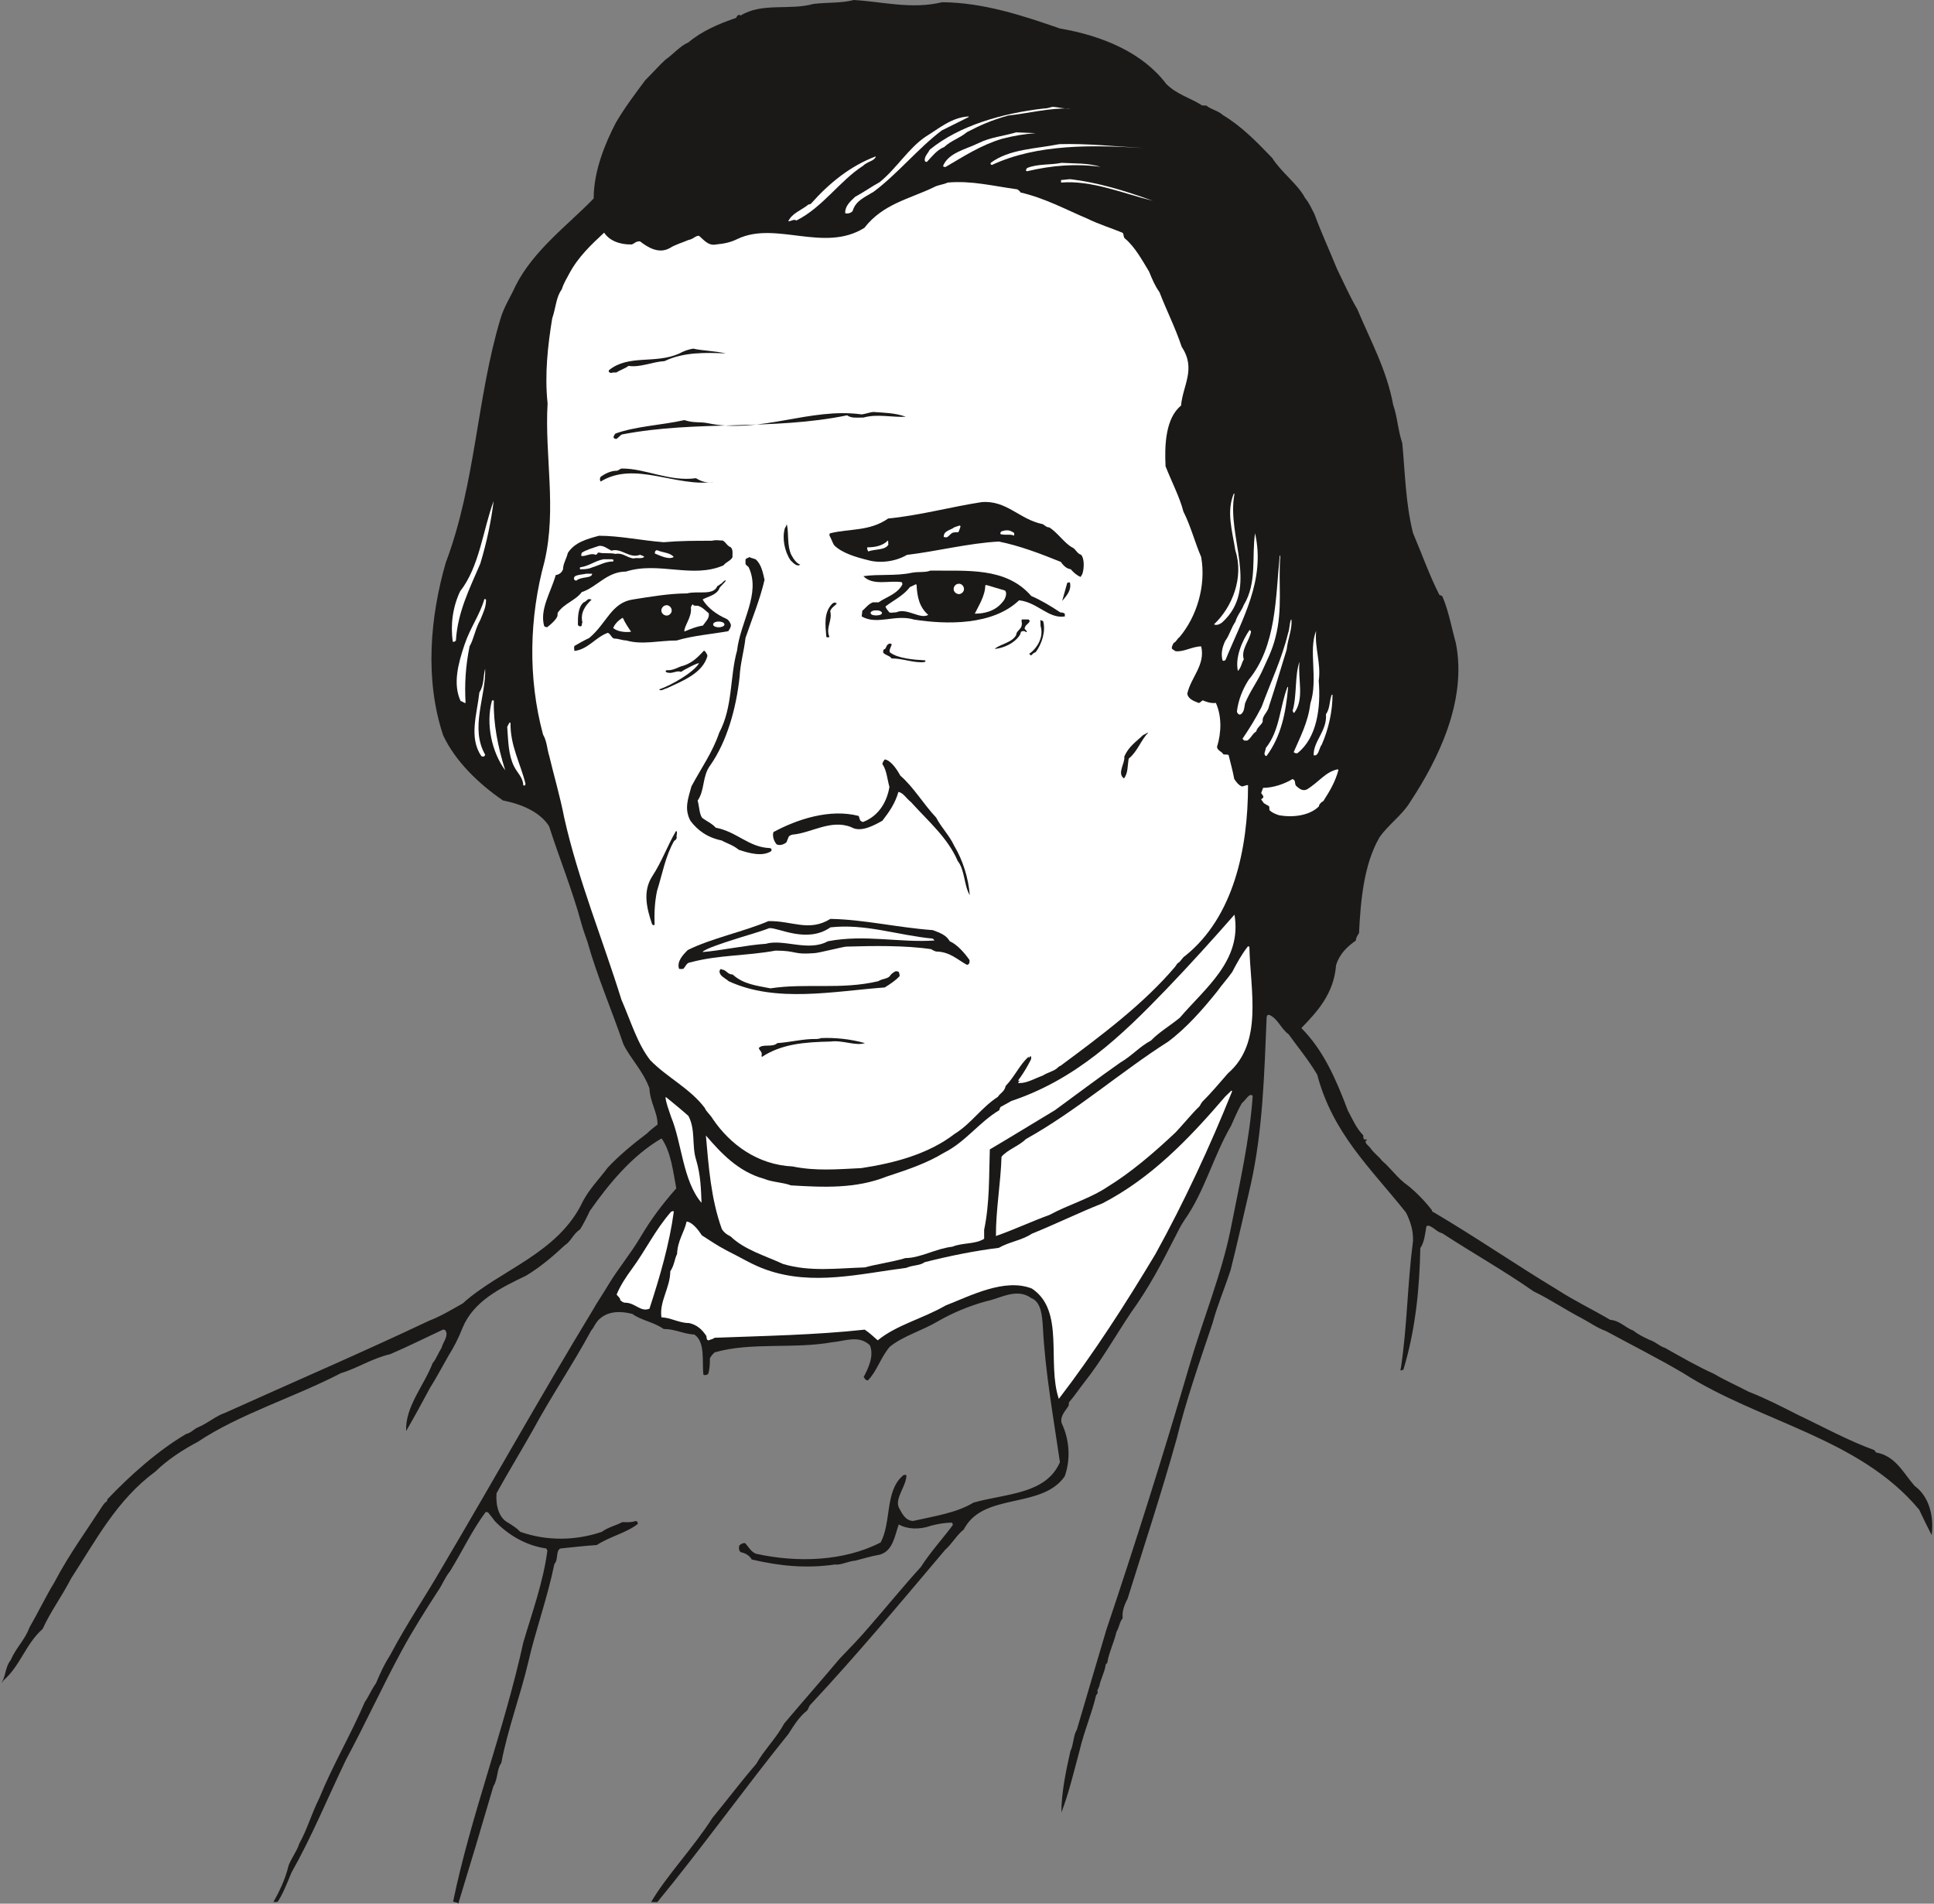 <svg xmlns="http://www.w3.org/2000/svg" xml:space="preserve" width="656.731" height="646.375" fill-rule="evenodd" stroke-linejoin="round" stroke-width="28.222" preserveAspectRatio="xMidYMid" version="1.2" viewBox="0 0 17376 17102"><rect x="0" y="0" width="17376" height="17102" fill="#808080" stroke="none"/><defs class="ClipPathGroup"><clipPath id="a" clipPathUnits="userSpaceOnUse"><path d="M0 0h17376v17102H0z"/></clipPath></defs><g class="SlideGroup"><g class="Slide" clip-path="url(#a)"><g class="Page"><g class="com.sun.star.drawing.ClosedBezierShape"><path fill="none" d="M10 0h17352v17104H10z" class="BoundingBox"/><path fill="#1B1918" d="M7671 0c257 15 521 86 793 20 373 2 736 124 1059 236 388 66 747 221 955 498 96 96 221 127 322 193 13 2 28 0 39 2 43 36 104 44 147 84 173 104 307 244 444 386 84 132 229 234 295 359 43 53 58 96 84 144 66 178 137 330 203 493 61 125 117 252 183 363 117 280 264 544 322 859 39 112 41 221 82 345 25 269 30 542 96 806 82 193 150 386 236 554 0 5 16 5 28 15 59 138 83 287 121 419 104 521-164 1055-408 1425-73 122-203 211-279 323-140 244-168 564-183 859-15 22-28 43-28 66-73 53-142 111-178 221-20 259-170 419-312 566 198 198 312 460 417 739 45 84 78 163 139 224 0 7 0 22 5 35 10 5 23 0 31 5-43 23 18 54 35 84 33 43 74 71 97 104 84 71 140 160 236 226 74 59 152 140 213 219 0 2 0 15 13 17 372 219 745 475 1111 696 163 105 315 176 478 272 89 8 132 69 208 97 43 35 89 56 140 81 63 20 91 58 144 74 153 86 293 167 440 233 99 59 206 105 310 160 167 66 299 135 439 206 236 112 452 232 691 319 8 5 8 15 18 22 175 31 246 188 345 300 130 94 175 272 153 442-38-73-71-142-112-228-536-646-1438-789-2121-1228-221-130-457-249-691-376-89-33-140-74-221-117-152-79-284-170-432-241-266-186-543-341-819-521-55-15-73-53-124-69-13 0-15 3-20 8-11 66-18 142-54 193-7 361-43 734-152 1092 0 0-38 23-23-12 58-381 58-752 109-1141 3-86-15-152-51-234-5-12-15-28-15-28-322-403-655-708-795-1236-84-140-175-247-256-361-71-51-99-145-176-175-22 0-20 15-22 28-21 495-33 1010-145 1508-61 259-117 513-178 755-56 172-122 325-163 480-116 345-241 703-322 1037-137 490-292 960-442 1440-28 51-51 115-43 173-28 30-28 74-56 122-23 99-66 180-81 269 0 20-16 13-16 28-10 69-43 119-58 193-8 15-10 28-18 38 10 15 0 33-10 41-38 165-107 320-150 503-51 188-96 381-162 551 0-170 38-363 81-551 30-61 25-140 58-193 92-310 173-590 264-894 265-790 511-1568 745-2369 124-426 292-830 373-1234 81-412 170-800 198-1196-28-36-66 43-96 63-41 69-72 147-99 206-155 264-239 592-415 841-38 55-63 109-86 154-127 249-234 455-399 684-137 205-269 437-416 622-46 58-89 124-140 183-2 18-2 28-2 28-28 48-79 91-64 157 74 156 81 329 28 479-203 292-711 147-894 455-10 12-10 20-10 20-66 51-109 132-170 185-414 490-785 935-1209 1390-16 12-18 43-36 58-66 51-119 137-163 206-403 500-779 1026-1178 1511h-56c137-236 376-483 551-757 132-160 257-327 394-485 68-122 180-231 251-363 163-193 333-386 498-582 92-96 178-183 272-294 155-178 302-359 457-529 86-134 193-251 287-376 0-7 0-15-7-23-59 0-125 11-183 26-110 40-221 33-295-10-38 109-53 236-168 271-89 16-149 36-221 54-66 5-132 43-185 35-262 38-498 13-747-45-18-33-53-56-99-66-18-13-18-41-13-59 13-13 28-23 51-23 28 26 54 82 102 97 368 81 787 68 1117-102 97-178 39-454 193-594 6-10 23-18 39-10 0 96-105 205-69 289 30 56 58 117 127 122 191-43 394-73 544-165 299-84 650-74 777-363-59-405-132-809-153-1210-7-107-15-229-104-264-132-97-282 5-406 28-155 43-300 104-424 175-148 89-318 134-442 234-87 104-112 215-196 302-23 0-25-13-38-31 43-81 94-190 56-284-99-97-231-36-338-28-350 63-726-3-1057 91-27 26-30 31-43 54 0 45 0 89-15 139-5 8-28 16-43 8-15-117 20-292-81-361-102-5-171-50-277-50-84-61-206-79-280-135-99-26-208-28-287 38-45 36-53 76-84 112-172 317-350 574-528 902-109 193-221 376-322 559-8 109 20 221 104 264 48 31 81 51 109 82 236 84 498 81 734 0 58-43 127-56 183-87 51 0 76 5 119-10 13 0 21 10 21 26-102 81-254 114-369 190-122 8-218 20-327 31-44 20-16 99-54 139-63 308-167 587-236 887-71 302-183 594-241 901-43 59-28 140-71 209-105 360-210 711-316 1056-3-15-31-12-46-20 160-775 458-1537 631-2329 81-274 178-539 216-823 0-3-8-15-10-20-183-26-343-122-463-247-23-33-45-56-56-73-10-8-17-8-25-8-123 165-207 348-321 533-48 59-66 117-112 183-109 168-221 346-315 518-177 325-332 666-508 993-167 348-307 691-490 1014-41 102-81 198-122 259-13 8-20 0-40 5 40-71 106-195 137-330 30-74 76-130 96-196 71-127 109-266 178-404 124-304 277-558 411-868 36-51 59-112 100-168 40-96 76-173 129-256 152-287 315-524 467-788 448-757 893-1553 1348-2302 48-86 96-152 144-234 94-155 191-266 287-426 94-160 199-300 323-440-28-150-48-330-132-449-262 152-470 403-645 652-28 61-59 120-87 165-63 41-81 107-134 140-117 109-229 203-353 277-234 112-469 229-568 465-43 109-78 173-129 256-54 94-107 196-165 287-74 138-137 254-214 387-10-219 163-412 237-608 35-43 53-96 81-139 15-54 53-92 43-140-5-10-5-23-28-25-147 68-307 149-475 221-170 40-295 127-442 170-419 218-914 368-1288 618-139 74-271 160-381 267-345 254-528 607-757 960-86 167-182 292-256 454-153 135-201 333-353 463-30 53 28-33-20 23 43-51 33-140 86-206 51-117 127-180 168-292 81-140 147-280 223-404 132-252 292-470 437-694 2-7 15-12 18-25 12-2 23-15 23-30 195-206 452-437 708-587 46-10 69-46 112-62 84-36 150-97 236-127 625-282 1235-544 1834-828 112-43 206-102 302-155 332-302 860-447 1081-920 61-114 150-203 221-299 96-104 228-214 353-308 28-28 61-53 96-81 0-112-68-198-73-325-59-160-168-262-234-396-107-313-236-610-323-920-22-66-40-109-55-167-79-292-196-580-290-872-81-127-246-198-414-231-222-152-428-353-537-584-168-503-117-1067 23-1552 269-714 277-1477 491-2190 33-112 92-198 135-295 162-323 475-551 703-787 0-249 104-498 201-684 81-137 175-261 262-378 81-81 124-132 183-186 66-45 132-124 205-154 120-102 275-168 430-221 0-6 7-13 12-21 10-7 15-7 28 0 196-119 434-43 655-104 125-15 249-5 361-35Z"/></g><g class="com.sun.star.drawing.ClosedBezierShape"><path fill="none" d="M3999 145h8961v8933H3999z" class="BoundingBox"/><path fill="#1B1918" d="M7295 145c155 15 325 15 490 0 18 15 15 45 38 60 391 13 833-110 1242 36 178 48 358 140 539 170 106 26 195 28 277 66 177 64 315 153 424 280 0 20-26 20-20 43 177 190 486 241 704 394 127 104 246 213 346 332 419 366 510 978 795 1425 167 374 292 747 360 1148-2 219 21 432 64 639 18 48 18 96 40 129 56 150 110 280 160 414 214 384 277 861 105 1258-44 48-39 124-66 167-39 97-82 178-117 264-89 117-135 260-259 346-120 168-295 264-303 500 77 463-221 696-322 1100-38 61-82 125-137 158-99 17-166-46-232-120-7-28-35-38-43-66-28-155 23-338-53-487-28-28-64-34-99-67 0-132-26-269-3-416 31-170 84-323 125-490 2-16 10-26 23-31 132 74 332 79 477 5 163-122 236-279 302-454 6-16 21 0 31 10 79 12 140-46 206-84 86 0 147-51 195-104v-51c-5-8-15-13-23-20-20 0-33 0-50 12-72 69-196 66-272 135-21-28-33-51-48-76 27-117 160-196 152-338 23-66 86-102 96-168-88-5-116 112-185 168-96 193-229 363-396 470-28 18-64 30-89 53-43-7-36-71-89-89-15 0-28 0-51 11-40 43-109 55-167 81-21-10-21-54-44-74-10 0-22-23-45-23-21 23-74 23-94 43-10 0-28 0-38-2-28 0-39 25-64 10-33-81-18-201-114-249 18-119 10-236-18-361-15-38-46-66-81-96-16-13-26 0-46 2-38-2-79-30-119-22 61-120 139-290 91-465-15-28-51-51-91-64-5 8-28 21-36 28 36-124 127-249 140-391 2-5 15-15 28-28 25-218-94-416-160-632-126-286-273-545-156-855 110-63 94-190 135-299 33-21 59-46 74-89-53-117-61-272-141-374-2-58-38-94-45-147-8-5-21-15-21-20-45-229-170-412-279-595 114 18 165 109 256 173 5 0 16 0 21-8 2-78-38-147-94-203-97-58-170-117-252-167-144-69-310-107-452-171-287-157-589-236-907-315-365-114-668 87-985 204-140 160-280 256-503 292-76 7-122 15-198-10-140-26-267-3-394-84-56 0-109 38-152 43-36 0-43 41-82 51-78 17-182 68-261 15-31-41-46-56-74-66-135 23-288 155-428 112-43-31-66-59-106-87-48-10-76 56-130 59-28 0-58-16-86-33 0-36-33-66-66-79-178 66-302 234-404 389-56 104-107 205-150 322-264 841 86 1684-170 2508-152 681 8 1351 165 1997-41 0-81-33-140-49-89-25-185-40-246-91-152-180-358-292-414-518-38-82-38-165-64-237-42-353-27-706 46-1038 61-234 140-483 193-710 130-450 173-899 239-1339 33-177 84-317 165-457 58-124 114-239 198-338 28-28 38-40 43-66 87-86 176-195 280-277 66-27 109-68 167-101 18-38 66-76 92-122 5-109 33-231 66-343 18-58 43-96 43-152 152-430 490-780 865-1001 96-31 172-74 271-109 186-99 420-54 605-104Z"/></g><g class="com.sun.star.drawing.ClosedBezierShape"><path fill="none" d="M8307 960h1316v495H8307z" class="BoundingBox"/><path fill="#FFF" d="M9454 960c46 0 104 20 168 15-188-8-381 43-564 63-149 41-258 90-370 149-71 58-139 73-205 134-64 24-112 88-155 133-15 0-15 0-20-15 0-38 27-58 45-94 264-217 651-327 1022-370 36 0 56-10 79-15Z"/></g><g class="com.sun.star.drawing.ClosedBezierShape"><path fill="none" d="M7594 1046h1113v873H7594z" class="BoundingBox"/><path fill="#FFF" d="m8705 1046-5 7-239 119c-213 161-397 390-611 550-81 51-162 79-190 175-15 16-43 26-66 18-4-61 43-104 89-147 86-46 147-92 221-132 155-127 257-303 412-408 117-71 234-175 389-182Z"/></g><g class="com.sun.star.drawing.ClosedBezierShape"><path fill="none" d="M8473 1188h834v313h-834z" class="BoundingBox"/><path fill="#FFF" d="m9130 1189 175 7c-102 8-195 23-303 51-196 59-347 161-507 253-12 0-20-2-22-10 50-118 198-146 318-204 109-54 221-62 339-97Z"/></g><g class="com.sun.star.drawing.ClosedBezierShape"><path fill="none" d="M8900 1294h1376v190H8900z" class="BoundingBox"/><path fill="#FFF" d="M9517 1295c252-7 501 20 758 35-450-28-956-39-1363 152-12-2-12-10-12-18 167-126 403-126 617-169Z"/></g><g class="com.sun.star.drawing.ClosedBezierShape"><path fill="none" d="M7082 1405h787v584h-787z" class="BoundingBox"/><path fill="#FFF" d="M7868 1405v5c-20 40-71 38-116 81-207 133-362 373-597 490-25-16-43 7-73 7 35-74 114-96 182-151 13 0 22-7 22-7 162-183 353-339 582-425Z"/></g><g class="com.sun.star.drawing.ClosedBezierShape"><path fill="none" d="M9218 1463h673v76h-673z" class="BoundingBox"/><path fill="#FFF" d="M9538 1463c117 7 237 0 351 36-224-31-438-13-660 39-24 0-2-29 0-29 97-39 205-25 309-46Z"/></g><g class="com.sun.star.drawing.ClosedBezierShape"><path fill="none" d="M9532 1610h826v195h-826z" class="BoundingBox"/><path fill="#FFF" d="M9619 1610c245 30 486 102 738 194-265-66-552-187-824-164v-23c27 0 55-7 86-7Z"/></g><g class="com.sun.star.drawing.ClosedBezierShape"><path fill="none" d="M4781 1636h6433v8872H4781z" class="BoundingBox"/><path fill="#FFF" d="M8515 1640c213-19 406 31 625 61 0 0 28 18 28 28 221 51 404 152 603 236 104 51 208 82 312 125 18 7 5 43 28 56 86 73 152 193 213 294 28 69 51 125 94 186 59 155 143 320 199 490 132 198 10 345-6 528-139 112-149 357-139 545 56 142 129 282 160 406 66 130 104 280 160 409 46 259-41 539-196 721-23 16-25 39-51 51-2 3-17 28-17 46 2 13 17 15 33 28 71 10 152-43 231-43 40 167-94 279-125 426 8 44 54 64 102 82 15 0 23-18 38-23 31 13 69 28 117 23 53 117 51 264 10 396 8 36 41 38 56 64 10 7 25 0 48 7 18 74 36 135 51 216 20 31 41 56 66 66 15 5 41-15 58-10 0 576-132 1184-561 1530-35 23-41 51-66 66-8 3-15 15-25 31-282 335-666 622-1033 894-12 2-22 15-35 25-31 25-84 36-125 63-73 26-142 69-213 67-28-8 28-16-8-23 36-49 64-92 97-153 8-20 25-35 20-58-7-28-20 28-23-3-81 74-124 178-205 262-13 56-49 63-71 99-150 97-237 239-389 333-231 178-533 261-838 307-214 10-407 28-617-15-315-15-562-198-717-427-26-43-57-63-72-99-135-178-340-274-490-429-114-145-173-346-259-544-168-541-389-1078-513-1631-38-196-92-376-135-557-20-61-20-132-56-193-138-513-123-1056 13-1554 112-478 0-955 28-1421-28-259 2-521 41-762 35-104 35-193 86-262 20-63 46-99 66-139 81-153 198-262 315-371 46 71 140 109 249 106 30-12 33-28 73-28 66 51 166 117 267 61 51-33 125-53 168-73 46-8 61-38 94-38 40 30 81 94 156 78 76-7 132-20 193-50 343-163 777 127 1138-99 167-216 406-260 622-364 41-23 84-23 127-43Z"/></g><g class="com.sun.star.drawing.ClosedBezierShape"><path fill="none" d="M5469 3131h1053v221H5469z" class="BoundingBox"/><path fill="#1B1918" d="M6228 3132c89 20 194 20 293 43-181-8-379-13-550 69-119 8-216 59-325 43-23 21-79 39-107 59-23 0-38 0-48 5-13-5-27-5-20-25 175-144 414-54 630-149 41-23 84-38 127-45Z"/></g><g class="com.sun.star.drawing.ClosedBezierShape"><path fill="none" d="M5512 3701h2629v244H5512z" class="BoundingBox"/><path fill="#1B1918" d="M7847 3701c89 7 193 7 292 43-122 7-257-28-381 7-59 0-109 8-147-20-668 138-1350 43-2018 171-15 0-31 26-54 41-2 0-15 0-20-5-17-10 5-36 10-43 188-67 414-75 620-121 81 28 140 13 211 28 473 98 915-144 1383-79 43-7 83-22 104-22Z"/></g><g class="com.sun.star.drawing.ClosedBezierShape"><path fill="none" d="M5390 4209h1026v129H5390z" class="BoundingBox"/><path fill="#1B1918" d="M5590 4209c212 0 425 120 663 87 53 33 104 46 162 33-339 51-712-192-1018-3 0 0-7-12-7-15 0-13 0-15 7-28 33-24 89-54 142-54 21 0 28-20 51-20Z"/></g><g class="com.sun.star.drawing.ClosedBezierShape"><path fill="none" d="M10907 4431h240v1184h-240z" class="BoundingBox"/><path fill="#FFF" d="M11091 4439c-74 381 230 847-112 1154-22 16-50 28-72 16 163-153 271-420 192-664-29-181-82-351-13-513l5 7Z"/></g><g class="com.sun.star.drawing.ClosedBezierShape"><path fill="none" d="M4060 4501h377v1267h-377z" class="BoundingBox"/><path fill="#FFF" d="M4435 4501c-23 185-61 368-120 563-100 233-204 438-219 692-5 0-15 16-28 8-22-153 0-313 66-452 174-222 204-547 301-811Z"/></g><g class="com.sun.star.drawing.ClosedBezierShape"><path fill="none" d="M7452 4510h2286v675H7452z" class="BoundingBox"/><path fill="#1B1918" d="M8819 4511c226-19 338 155 550 198 23 15 38 31 56 28 71 41 137 141 205 179 36 15 41 53 84 69 31 35 26 129 10 172-10 16-15 26-15 26-38-16-61-38-89-69-35-5-63-28-89-66-183-74-369-145-557-183-274 15-551 87-826 120-106 63-247 76-346 48-114-28-234-64-305-132-18-23-25-57-45-90 0-5 0-15 5-20 180-44 355-16 523-133 280-27 560-104 839-147Z"/></g><g class="com.sun.star.drawing.ClosedBezierShape"><path fill="none" d="M7554 4569h2141v530H7554z" class="BoundingBox"/><path fill="#1B1918" d="M8812 4569c86 0 185 7 244 73-77 23-201-13-267 53-8 6-13 13-20 28 0 16 12 39 28 44 61-31 155-23 215-59 51-7 100 15 133-7l140 53c-23 8-40 15-61 43 0 13 0 15 13 28 38 11 84 39 132 52 25 0 31 35 61 43 15 0 36-8 38-28-10-43-58-67-91-87 124 57 177 156 287 222 15 15 30 43 30 71-89-71-170-178-333-175-129-82-270-69-402-126-178-18-333 95-513 72-150 51-330 8-456 107-104 13-213-3-297-31-63-22-96-25-124-68 0-15-8-28-15-43 15-29 50 0 76-24 56 24 122 0 167-5 145-66 293-132 443-125-53 64-99 130-171 212 0 3 5 15 15 20 60-10 103-35 131-87 8-43 41-58 81-89 23 0 43-13 59-28 7-7 0-28 7-38 84-43 186-43 280-79h43c-92 36-206 51-285 110-28 28-53 43-81 61-8 7-15 25-23 48 0 10 0 24 10 24 66-9 94-67 168-83 30-12 38-28 66-43 31 0 61-20 89-38 66-15 140-15 203-56 3-2 3-15 0-23 0-2-20-15-35-15-8-2 10-7 15-7Z"/></g><g class="com.sun.star.drawing.ClosedBezierShape"><path fill="none" d="M7041 4712h151v369h-151z" class="BoundingBox"/><path fill="#1B1918" d="M7071 4717c16 78 0 183 37 265 23 44 52 82 82 90-28 23-59-11-87-38-55-80-77-200-52-287 13-23 15-25 15-35l5 5Z"/></g><g class="com.sun.star.drawing.ClosedBezierShape"><path fill="none" d="M8478 4722h154v107h-154z" class="BoundingBox"/><path fill="#FFF" d="m8625 4722 5 7c-5 13-10 36-20 52-5 2-29 0-36 2-28 0-39 28-67 44-11 0-16 0-28-3-2-57 59-59 95-87 21-8 31-10 44-15h7Z"/></g><g class="com.sun.star.drawing.ClosedBezierShape"><path fill="none" d="M8987 4764h126v49h-126z" class="BoundingBox"/><path fill="#FFF" d="M9037 4765c23-4 52 5 75 24v23c-39-16-69-3-111-11-22 0-14-21 0-29 15-2 21-7 36-7Z"/></g><g class="com.sun.star.drawing.ClosedBezierShape"><path fill="none" d="M10977 4790h325v1148h-325z" class="BoundingBox"/><path fill="#FFF" d="M11276 4790c96 424-117 773-265 1138-3 3-16 16-28 3-15-66 0-119 25-173 38-51 53-117 91-172 21-67 57-100 75-150 122-199 71-436 102-646Z"/></g><g class="com.sun.star.drawing.ClosedBezierShape"><path fill="none" d="M4879 4812h1704v823H4879z" class="BoundingBox"/><path fill="#1B1918" d="M5382 4813c185 0 384 43 580 58 150-13 282-13 434-13 43-10 58-2 97-2 30 15 35 45 73 61 23 22 13 63 15 89-17 33-58 43-81 73-279 122-582-38-877 56-170 0-262 141-396 184-56 76-155 99-214 183-7 7 0 23-7 38-13 30-56 69-89 94-8 0-21 0-28-10-42-150 61-305 104-458 28-3 56-21 66-54 0-48 28-86 43-145 61-94 168-124 280-154Z"/></g><g class="com.sun.star.drawing.ClosedBezierShape"><path fill="none" d="M7790 4855h193v100h-193z" class="BoundingBox"/><path fill="#FFF" d="M7977 4856c7 7 0 20 5 36-28 52-118 39-182 62 0-8-14-18-7-37 71 0 140-15 184-61Z"/></g><g class="com.sun.star.drawing.ClosedBezierShape"><path fill="none" d="M4983 4867h1548v535H4983z" class="BoundingBox"/><path fill="#1B1918" d="M5462 4867c326 45 656 50 1002 50 28 21 43 23 66 38 0 23-18 38-33 57-28 3-33 26-64 38-38-22-94-38-142-43-18-8-8-44-28-52-20-15-74-38-102-15-2 5-10 15-10 28 10 15 33 15 61 18 15 7 15 42 28 49 8 15 33 18 61 31v15c-140 0-267-31-419-13-119-53-192 10-308 26-120 10-186 66-280 127-25 12-43 12-51 22-38 0-81-33-132-7-10 7-38 20-40 44 2 28 40 23 68 28-10 46-68 51-101 89-16 0-33 7-54 0-6-51 43-89 38-141 49-56 89-109 140-170 5-36 5-64 8-103 73-86 188-94 292-116Z"/></g><g class="com.sun.star.drawing.ClosedBezierShape"><path fill="none" d="M5222 4904h568v115h-568z" class="BoundingBox"/><path fill="#FFF" d="M5382 4904c43-4 71 23 111 43 90-28 161 75 258 37 15 7 28 10 38 18-23 22-64 5-99 15-64-10-94-53-160-41-55-12-105 0-148-12-21 0-8 15-31 20-43-20-89 18-129 10 0-10 0-15 5-28 38-26 96-42 155-62Z"/></g><g class="com.sun.star.drawing.ClosedBezierShape"><path fill="none" d="M5884 4943h171v72h-171z" class="BoundingBox"/><path fill="#FFF" d="M5905 4943c45 22 117 20 148 61-46 28-126-15-169-31-1-10 0-30 21-30Z"/></g><g class="com.sun.star.drawing.ClosedBezierShape"><path fill="none" d="M11113 4989h391v1432h-391z" class="BoundingBox"/><path fill="#FFF" d="M11503 4996c-20 241 23 474-43 728-31 124-77 208-126 317-50 103-104 171-148 278-7 38-7 74-35 96-16 11-31 0-38-22 12-102 50-199 105-285 250-303 242-735 280-1119l5 7Z"/></g><g class="com.sun.star.drawing.ClosedBezierShape"><path fill="none" d="M6173 5004h761v2671h-761z" class="BoundingBox"/><path fill="#1B1918" d="m6741 5009 47 15c51 43 66 117 81 185-40 175-112 348-171 522-15 129-46 221-53 350-31 287-115 582-264 795-73 97-47 222-113 316 15 54 15 120 40 155 36 28 90 51 123 89 191 36 295 176 486 183 18 5 18 15 11 28-82 53-207 15-291-13-51-43-109-58-152-83-133-28-217-92-281-176-60-109-20-205 8-310 89-166 191-308 250-483 124-234 94-501 160-737 30-262 217-511 104-750-5-8-15-8-28-28v-38c0-13 23-15 36-25l7 5Z"/></g><g class="com.sun.star.drawing.ClosedBezierShape"><path fill="none" d="M5210 5024h303v91h-303z" class="BoundingBox"/><path fill="#FFF" d="M5423 5024h74c23 7 13 5 13 20-72 0-117 31-189 53-38 17-74 17-110 17-1 0-1-10 0-17 84-12 132-58 212-73Z"/></g><g class="com.sun.star.drawing.ClosedBezierShape"><path fill="none" d="M7742 5126h1826v467H7742z" class="BoundingBox"/><path fill="#1B1918" d="M8360 5126c322 5 678-35 905 228 86 37 170 87 262 148 7 0 30 0 40 13v23c-147 23-244-127-411-145-237 226-649 219-944 173-168-51-331 53-470-28 0-15 5-31 5-51 25-18 53-61 96-76h51c68-48 165-72 213-159 0-10 0-15-5-22-112-18-259 35-345-54 137-20 292 0 432-30 67-13 120 0 171-20Z"/></g><g class="com.sun.star.drawing.ClosedBezierShape"><path fill="none" d="M5156 5154h165v63h-165z" class="BoundingBox"/><path fill="#FFF" d="M5268 5154h52c0 44-97 23-142 62-7 0-15-2-22-15 0-3 0-16 10-24 28-16 72-16 102-23Z"/></g><g class="com.sun.star.drawing.ClosedBezierShape"><path fill="none" d="M8298 5230h491v312h-491z" class="BoundingBox"/><path fill="#1B1918" d="M8374 5230h389c51 58 8 145-20 194-61 74-157 117-242 117-38-17-97-38-120-82-7-2-15-15-30-18-28-50-63-109-51-176 0-28 43-20 74-35Z"/></g><g class="com.sun.star.drawing.ClosedBezierShape"><path fill="none" d="M9543 5229h75v171h-75z" class="BoundingBox"/><path fill="#1B1918" d="m9605 5230 8 5c15 67-29 115-70 164 15-52 31-110 46-164 8 0 11 0 16-5Z"/></g><g class="com.sun.star.drawing.ClosedBezierShape"><path fill="none" d="M5158 5214h1411v636H5158z" class="BoundingBox"/><path fill="#1B1918" d="M6478 5244c7 0 28-34 43-30 0 15-61 61-59 76-28 56-94 66-149 95 40 74 132 140 215 175 16 8 31 28 39 54 0 23-11 35-23 56-140 26-315 39-465 84-155 0-309 41-451 0-43-2-71-17-106-17-26 0-33-41-61-52-110 39-176 148-300 163 0-15-7-27 0-45 35-21 89-51 132-71 160-133 198-319 396-347 153-24 326-54 484-54 96-26 236 23 272-66 7 0 30-21 33-21Z"/></g><g class="com.sun.star.drawing.ClosedBezierShape"><path fill="none" d="M7955 5248h386v288h-386z" class="BoundingBox"/><path fill="#FFF" d="M8235 5255c5 105 24 199 105 269-74 43-191-67-288-23-31 0-44 8-62 0-13-18-23-25-35-52 66-53 161-96 219-174l56-27 5 7Z"/></g><g class="com.sun.star.drawing.ClosedBezierShape"><path fill="none" d="M8758 5254h283v260h-283z" class="BoundingBox"/><path fill="#FFF" d="m8860 5255 169 50c25 24 0 83-23 105-67 83-166 103-248 103 30-63 94-161 94-253l8-5Z"/></g><g class="com.sun.star.drawing.ClosedBezierShape"><path fill="none" d="M4103 5382h265v935h-265z" class="BoundingBox"/><path fill="#FFF" d="m4360 5382 7 5c0 68-23 111-53 185-44 76-57 170-95 234-36 178-46 341-36 509-18 2-26-16-44-16-72-152-23-337 34-506 54-160 136-264 179-411h8Z"/></g><g class="com.sun.star.drawing.ClosedBezierShape"><path fill="none" d="M5192 5382h125v247h-125z" class="BoundingBox"/><path fill="#1B1918" d="M5295 5382s8 0 20 5c-59 55-103 120-82 207-11 8 3 31-19 33-7 0-17-2-22-15 0-69 0-156 51-200 28-10 31-30 52-30Z"/></g><g class="com.sun.star.drawing.ClosedBezierShape"><path fill="none" d="M7416 5413h104v315h-104z" class="BoundingBox"/><path fill="#1B1918" d="M7503 5413c6 5 8 5 16 7-16 23-51 38-60 71 22 83-43 149-7 230-8 7-21 7-28 0-9-107-25-222 57-301 7-2 17-7 17-7h5Z"/></g><g class="com.sun.star.drawing.ClosedBezierShape"><path fill="none" d="M6149 5428h222v246h-222z" class="BoundingBox"/><path fill="#FFF" d="m6228 5435 7 5c13 3 29 0 39 3 41 15 59 38 94 67 8 43-27 73-53 110-64 10-108 30-166 53-7-43 71-133 58-215 6-15 6-23 21-30v7Z"/></g><g class="com.sun.star.drawing.ClosedBezierShape"><path fill="none" d="M5664 5449h465v253h-465z" class="BoundingBox"/><path fill="#1B1918" d="M5964 5451c46 0 104-7 160 15 10 30-5 63-12 102-44 82-117 150-228 128-38 0-60-8-91-16-41-15-81-58-102-101 6-24-12-32-27-55 73-66 198-43 300-73Z"/></g><g class="com.sun.star.drawing.ClosedBezierShape"><path fill="none" d="M5508 5550h163v129h-163z" class="BoundingBox"/><path fill="#FFF" d="M5598 5555c21 45 44 79 72 120-49 8-123 0-161-33 15-37 45-67 84-92l5 5Z"/></g><g class="com.sun.star.drawing.ClosedBezierShape"><path fill="none" d="M11163 5565h443v1089h-443z" class="BoundingBox"/><path fill="#FFF" d="M11603 5565c8 88-31 167-43 271-54 178-104 342-158 507-12 61-64 84-57 139-10 31-53 54-58 89-38 23-46 61-81 82h-28s-10-13-15-16c63-94 116-177 172-287 83-226 182-432 237-659 16-40 16-126 31-126Z"/></g><g class="com.sun.star.drawing.ClosedBezierShape"><path fill="none" d="M8936 5565h316v266h-316z" class="BoundingBox"/><path fill="#1B1918" d="M9185 5565h54c38 20-28 45-31 73-7 13 3 15 16 31 5 22-16 0-23 0-8 0-16 0-28 7-3 5-3 22-16 37-43 63-135 109-221 117 53-46 154-54 194-125 0-39 50-52 50-95 5-10-10-45 5-45Z"/></g><g class="com.sun.star.drawing.ClosedBezierShape"><path fill="none" d="M9246 5570h136v320h-136z" class="BoundingBox"/><path fill="#1B1918" d="M9347 5570c15 7 2 0 25 10 25 87-10 204-67 279-23 7-32 22-42 30-10-8-12-13-17-15 49-31 139-133 103-251l-2-53Z"/></g><g class="com.sun.star.drawing.ClosedBezierShape"><path fill="none" d="M11116 5659h126v370h-126z" class="BoundingBox"/><path fill="#FFF" d="m11235 5666 5 8c-13 81-93 162-65 250-20 28-20 68-53 104-27-120 38-273 105-369l8 7Z"/></g><g class="com.sun.star.drawing.ClosedBezierShape"><path fill="none" d="M11623 5667h232v1102h-232z" class="BoundingBox"/><path fill="#FFF" d="M11825 5667c-15 154 46 292 23 449 20 240-15 512-192 651-8 0-18 3-33-10 55-129 130-267 150-437 72-219-20-478 52-653Z"/></g><g class="com.sun.star.drawing.ClosedBezierShape"><path fill="none" d="M7935 5781h383v170h-383z" class="BoundingBox"/><path fill="#1B1918" d="M8010 5786c8 7-28 54-15 74 69 55 214 67 312 72 12 3 12 3 0 16-98 10-194-33-297-33-15-24-51-27-74-50-4-17 0-33 16-35 7-9 12-22 15-29 8-8 8-15 28-20l15 5Z"/></g><g class="com.sun.star.drawing.ClosedBezierShape"><path fill="none" d="M5921 5845h436v357h-436z" class="BoundingBox"/><path fill="#1B1918" d="M6333 5850c5 7 20 22 23 43-43 156-225 225-367 291-25 5-48 28-68 10 116-40 308-153 359-234 0-13-125 51-161 76-38-15-71 15-112 8-13 0-41-11-18-23 64 5 102-31 159-43 83-31 124-78 177-133l8 5Z"/></g><g class="com.sun.star.drawing.ClosedBezierShape"><path fill="none" d="M11612 5945h71v460h-71z" class="BoundingBox"/><path fill="#FFF" d="M11675 5953c-16 145 47 326-47 451-13 0-5-10-15-16 41-142 18-316 62-442v7Z"/></g><g class="com.sun.star.drawing.ClosedBezierShape"><path fill="none" d="M4263 6007h98v791h-98z" class="BoundingBox"/><path fill="#FFF" d="M4359 6007c8 251-139 531 0 773-5 20-23 20-35 12-113-167-39-373-17-572 45-69 32-140 52-213Z"/></g><g class="com.sun.star.drawing.ClosedBezierShape"><path fill="none" d="M11360 6170h215v624h-215z" class="BoundingBox"/><path fill="#FFF" d="M11573 6175c-20 226-62 440-195 618-34-13-7-46-5-74 126-155 126-374 195-549l5 5Z"/></g><g class="com.sun.star.drawing.ClosedBezierShape"><path fill="none" d="M11802 6241h172v546h-172z" class="BoundingBox"/><path fill="#FFF" d="M11972 6241c0 148-35 308-97 449-20 25-23 68-44 88-5 8-15 8-28 8-7-124 123-222 110-369 39-57 29-118 52-176h7Z"/></g><g class="com.sun.star.drawing.ClosedBezierShape"><path fill="none" d="M4397 6291h143v631h-143z" class="BoundingBox"/><path fill="#FFF" d="M4437 6294c-6 201 35 412 102 626-119-160-177-415-119-626 8-7 8 0 17 0Z"/></g><g class="com.sun.star.drawing.ClosedBezierShape"><path fill="none" d="M4557 6490h166v568h-166z" class="BoundingBox"/><path fill="#FFF" d="M4587 6495c-5 199 90 366 134 545 0 15-5 20-20 15 0-68-52-109-83-171-51-104-51-221-61-354 10-20 10-20 22-40l8 5Z"/></g><g class="com.sun.star.drawing.ClosedBezierShape"><path fill="none" d="M10072 6580h243v414h-243z" class="BoundingBox"/><path fill="#1B1918" d="M10313 6586c-61 61-94 167-172 229-12 64-5 132-43 178-65-46 13-140 3-196 40-92 107-133 166-191l46-25v5Z"/></g><g class="com.sun.star.drawing.ClosedBezierShape"><path fill="none" d="M6945 6822h1769v1221H6945z" class="BoundingBox"/><path fill="#1B1918" d="M7971 6829c46 23 89 86 119 140 117 101 204 251 321 376 46 90 117 156 163 255 76 127 127 287 139 442-53-87-43-226-109-308-89-208-264-356-420-529-43-33-66-81-112-91-30 104-81 177-144 259-69 38-193 110-280 58-183-74-361 54-529 67-15 3-31 15-31 15-7 13-12 31-22 54-21 18-59 33-89 18-23-28-40-72-28-110 213-115 506-212 765-145 5 5 5 20 16 43 5 0 5 5 22 12 130-48 214-165 239-315-20-73-25-152-63-205 0-16 12-31 22-43l21 7Z"/></g><g class="com.sun.star.drawing.ClosedBezierShape"><path fill="none" d="M11331 6911h695v423h-695z" class="BoundingBox"/><path fill="#FFF" d="m12020 6911 5 7c-28 104-76 186-132 273 0 5-13 13-20 15-8 13-21 15-23 38-87 87-243 102-362 79-41-15-58-23-81-43-5-8 0-26-5-36-8-10-23-10-36-23-15-2-15-17-35-38 0-5 10-7 20-20 0-15-10-23-20-38l17-47c89 0 193-35 264-79 31 8 18 39 31 59 23 20 54 53 97 35 110-66 168-160 280-182Z"/></g><g class="com.sun.star.drawing.ClosedBezierShape"><path fill="none" d="M5807 7467h277v846h-277z" class="BoundingBox"/><path fill="#1B1918" d="M6080 7468c7 15-5 35 0 58-5 15-8 20-23 28-80 140-105 295-154 450-22 105-25 206-22 300 0 10-14 10-22 0-46-137-88-292 0-430 88-135 133-267 213-406h8Z"/></g><g class="com.sun.star.drawing.ClosedBezierShape"><path fill="none" d="M6342 8217h4760v3185H6342z" class="BoundingBox"/><path fill="#FFF" d="M11091 8217c71 411-264 660-490 925-92 76-181 125-260 206-101 53-167 134-279 200-199 140-392 285-583 425-198 119-388 236-586 353-8 228 0 478-51 722v81c-81 51-193 33-285 71-147 16-289 102-421 102-130 38-254 53-366 84-252 8-496 41-735-31-170-78-346-127-473-249-35-15-66-43-78-68-97-272-117-557-142-837 134 155 289 325 523 389 73 31 167 31 241 59 295 18 583 31 860-79 180-59 363-120 515-214 193-96 315-274 498-383 0-8 3-16 10-28 31-16 64-36 97-54 584-195 991-586 1393-1004 205-213 437-470 612-670Z"/></g><g class="com.sun.star.drawing.ClosedBezierShape"><path fill="none" d="M6096 8255h2616v452H6096z" class="BoundingBox"/><path fill="#1B1918" d="M7461 8255c299 5 603 78 920 101 71 26 122 47 152 100 66 28 135 107 178 169 0 23 0 38-23 43-86-46-152-118-279-120-23-8-31-13-43-21-236-35-524-30-761-23-28 0-254 59-292 59-190 15-152-23-345-23-263 48-514 38-763 105-38 3-43 36-66 59-10 2-26 2-38 0-22-67 35-126 78-169 206-104 516-169 725-260 211-5 363 100 557-20Z"/></g><g class="com.sun.star.drawing.ClosedBezierShape"><path fill="none" d="M6311 8324h2086v231H6311z" class="BoundingBox"/><path fill="#FFF" d="M7461 8331c317-35 603 71 918 101 7 3 17 17 17 17-310 22-628-57-958 7-176 97-397-24-559 23-148 8-420 63-567 74 15-28 208-89 274-110 101-34 228-67 326-105 79-7 338 141 549-7Z"/></g><g class="com.sun.star.drawing.ClosedBezierShape"><path fill="none" d="M8948 8502h2307v2603H8948z" class="BoundingBox"/><path fill="#FFF" d="M11225 8504c8 396 127 862-193 1139-78 89-149 175-231 256-7 10-15 23-23 38-68 66-140 155-214 234-193 183-406 364-610 489-162 109-355 162-524 254-167 61-322 134-482 190-2-226 43-475 50-712 56-66 153-94 221-160 448-249 860-610 1276-874 166-124 311-290 438-448 49-68 99-122 138-178 43-83 83-155 139-228 8-4 8 0 15 0Z"/></g><g class="com.sun.star.drawing.ClosedBezierShape"><path fill="none" d="M6464 8705h1621v227H6464z" class="BoundingBox"/><path fill="#1B1918" d="M6486 8710c44 5 46 43 97 45 96 88 218 100 339 124 320-49 632 15 968-64 44-26 77-18 105-46 7-16 35-37 53-44 0 0 13 0 25 5 3 0 10 23 10 39-35 38-81 69-134 102-461 34-976 141-1402-56-38-33-76-43-83-85 2-5 0-20 15-25l7 5Z"/></g><g class="com.sun.star.drawing.ClosedBezierShape"><path fill="none" d="M6817 9325h955v173h-955z" class="BoundingBox"/><path fill="#1B1918" d="M7374 9326c127-6 265 8 397 45-86 28-198-29-311-14-231 5-438 21-616 139-2-8-2-20 0-28-2-24-15-24-27-52 35-43 121-2 167-45 126-9 235-40 354-37 21-3 31-3 36-8Z"/></g><g class="com.sun.star.drawing.ClosedBezierShape"><path fill="none" d="M5939 9796h5133v2772H5939z" class="BoundingBox"/><path fill="#FFF" d="M11070 9804c-201 501-435 1002-689 1462-274 457-553 890-868 1301-110-328 58-791-242-991-246-97-553 66-775 152-206 119-440 174-610 313-36-30-71-66-117-96-439 48-897 56-1349 73-15 13-30 13-53 23-15 0-20-15-20-38-38-58-84-101-155-117-92 0-170-51-249-51-22-140 79-267 79-414 38-56 38-112 61-155 5-122 63-191 86-292 53 5 109 81 137 124 69 43 132 89 221 135 127 63 236 132 361 175 414 145 838 35 1254-18 67-28 120-18 166-51 229-58 445-101 666-129 92-54 206-66 297-127 221-89 419-188 633-272 437-226 774-575 1105-961l55-53 6 7Z"/></g><g class="com.sun.star.drawing.ClosedBezierShape"><path fill="none" d="M5979 9858h325v949h-325z" class="BoundingBox"/><path fill="#FFF" d="M5986 9858c61 50 128 104 199 167 67 127 28 267 70 397 40 135 43 259 48 384-169-198-176-537-274-773-23-71-43-117-50-175h7Z"/></g><g class="com.sun.star.drawing.ClosedBezierShape"><path fill="none" d="M5540 10879h515v887h-515z" class="BoundingBox"/><path fill="#FFF" d="m6046 10879 8 5c-39 290-125 585-219 873-82 33-128-56-222-54-18-2-30-15-40-22 0-21-18-31-33-51 33-81 86-161 137-230 125-170 209-351 354-516 7 0 7 0 15-5Z"/></g><g class="com.sun.star.drawing.ClosedBezierShape"><path fill="none" d="M5784 5385h264v262h-264z" class="BoundingBox"/><path fill="#1B1918" d="M5917 5385c72 0 130 58 130 133 0 71-58 127-130 127-75 0-133-56-133-127 0-75 58-133 133-133Z"/></g><g class="com.sun.star.drawing.ClosedBezierShape"><path fill="none" d="M5942 5437h94v94h-94z" class="BoundingBox"/><path fill="#FFF" d="M5990 5441c21 0 41 20 41 44 0 21-20 41-41 41-24 0-44-20-44-41 0-24 20-44 44-44Z"/><path fill="none" stroke="#FFF" stroke-linejoin="miter" stroke-width="8" d="M5990 5441c21 0 41 20 41 44 0 21-20 41-41 41-24 0-44-20-44-41 0-24 20-44 44-44Z"/></g><g class="com.sun.star.drawing.ClosedBezierShape"><path fill="none" d="M8410 5192h264v261h-264z" class="BoundingBox"/><path fill="#1B1918" d="M8543 5192c72 0 130 58 130 133 0 71-58 127-130 127-75 0-133-56-133-127 0-75 58-133 133-133Z"/></g><g class="com.sun.star.drawing.ClosedBezierShape"><path fill="none" d="M8568 5244h94v94h-94z" class="BoundingBox"/><path fill="#FFF" d="M8616 5248c21 0 41 20 41 44 0 21-20 41-41 41-24 0-44-20-44-41 0-24 20-44 44-44Z"/><path fill="none" stroke="#FFF" stroke-linejoin="miter" stroke-width="8" d="M8616 5248c21 0 41 20 41 44 0 21-20 41-41 41-24 0-44-20-44-41 0-24 20-44 44-44Z"/></g><g class="com.sun.star.drawing.ClosedBezierShape"><path fill="none" d="M6398 5576h120v68h-120z" class="BoundingBox"/><path fill="#FFF" d="M6456 5580c34 0 57 12 57 31 0 15-23 28-57 28-31 0-53-13-53-28 0-19 22-31 53-31Z"/><path fill="none" stroke="#1B1918" stroke-linejoin="miter" stroke-width="8" d="M6456 5580c34 0 57 12 57 31 0 15-23 28-57 28-31 0-53-13-53-28 0-19 22-31 53-31Z"/></g><g class="com.sun.star.drawing.ClosedBezierShape"><path fill="none" d="M7813 5475h120v63h-120z" class="BoundingBox"/><path fill="#FFF" d="M7871 5479c34 0 57 12 57 28s-23 26-57 26c-31 0-53-10-53-26s22-28 53-28Z"/><path fill="none" stroke="#1B1918" stroke-linejoin="miter" stroke-width="8" d="M7871 5479c34 0 57 12 57 28s-23 26-57 26c-31 0-53-10-53-26s22-28 53-28Z"/></g></g></g></g></svg>
